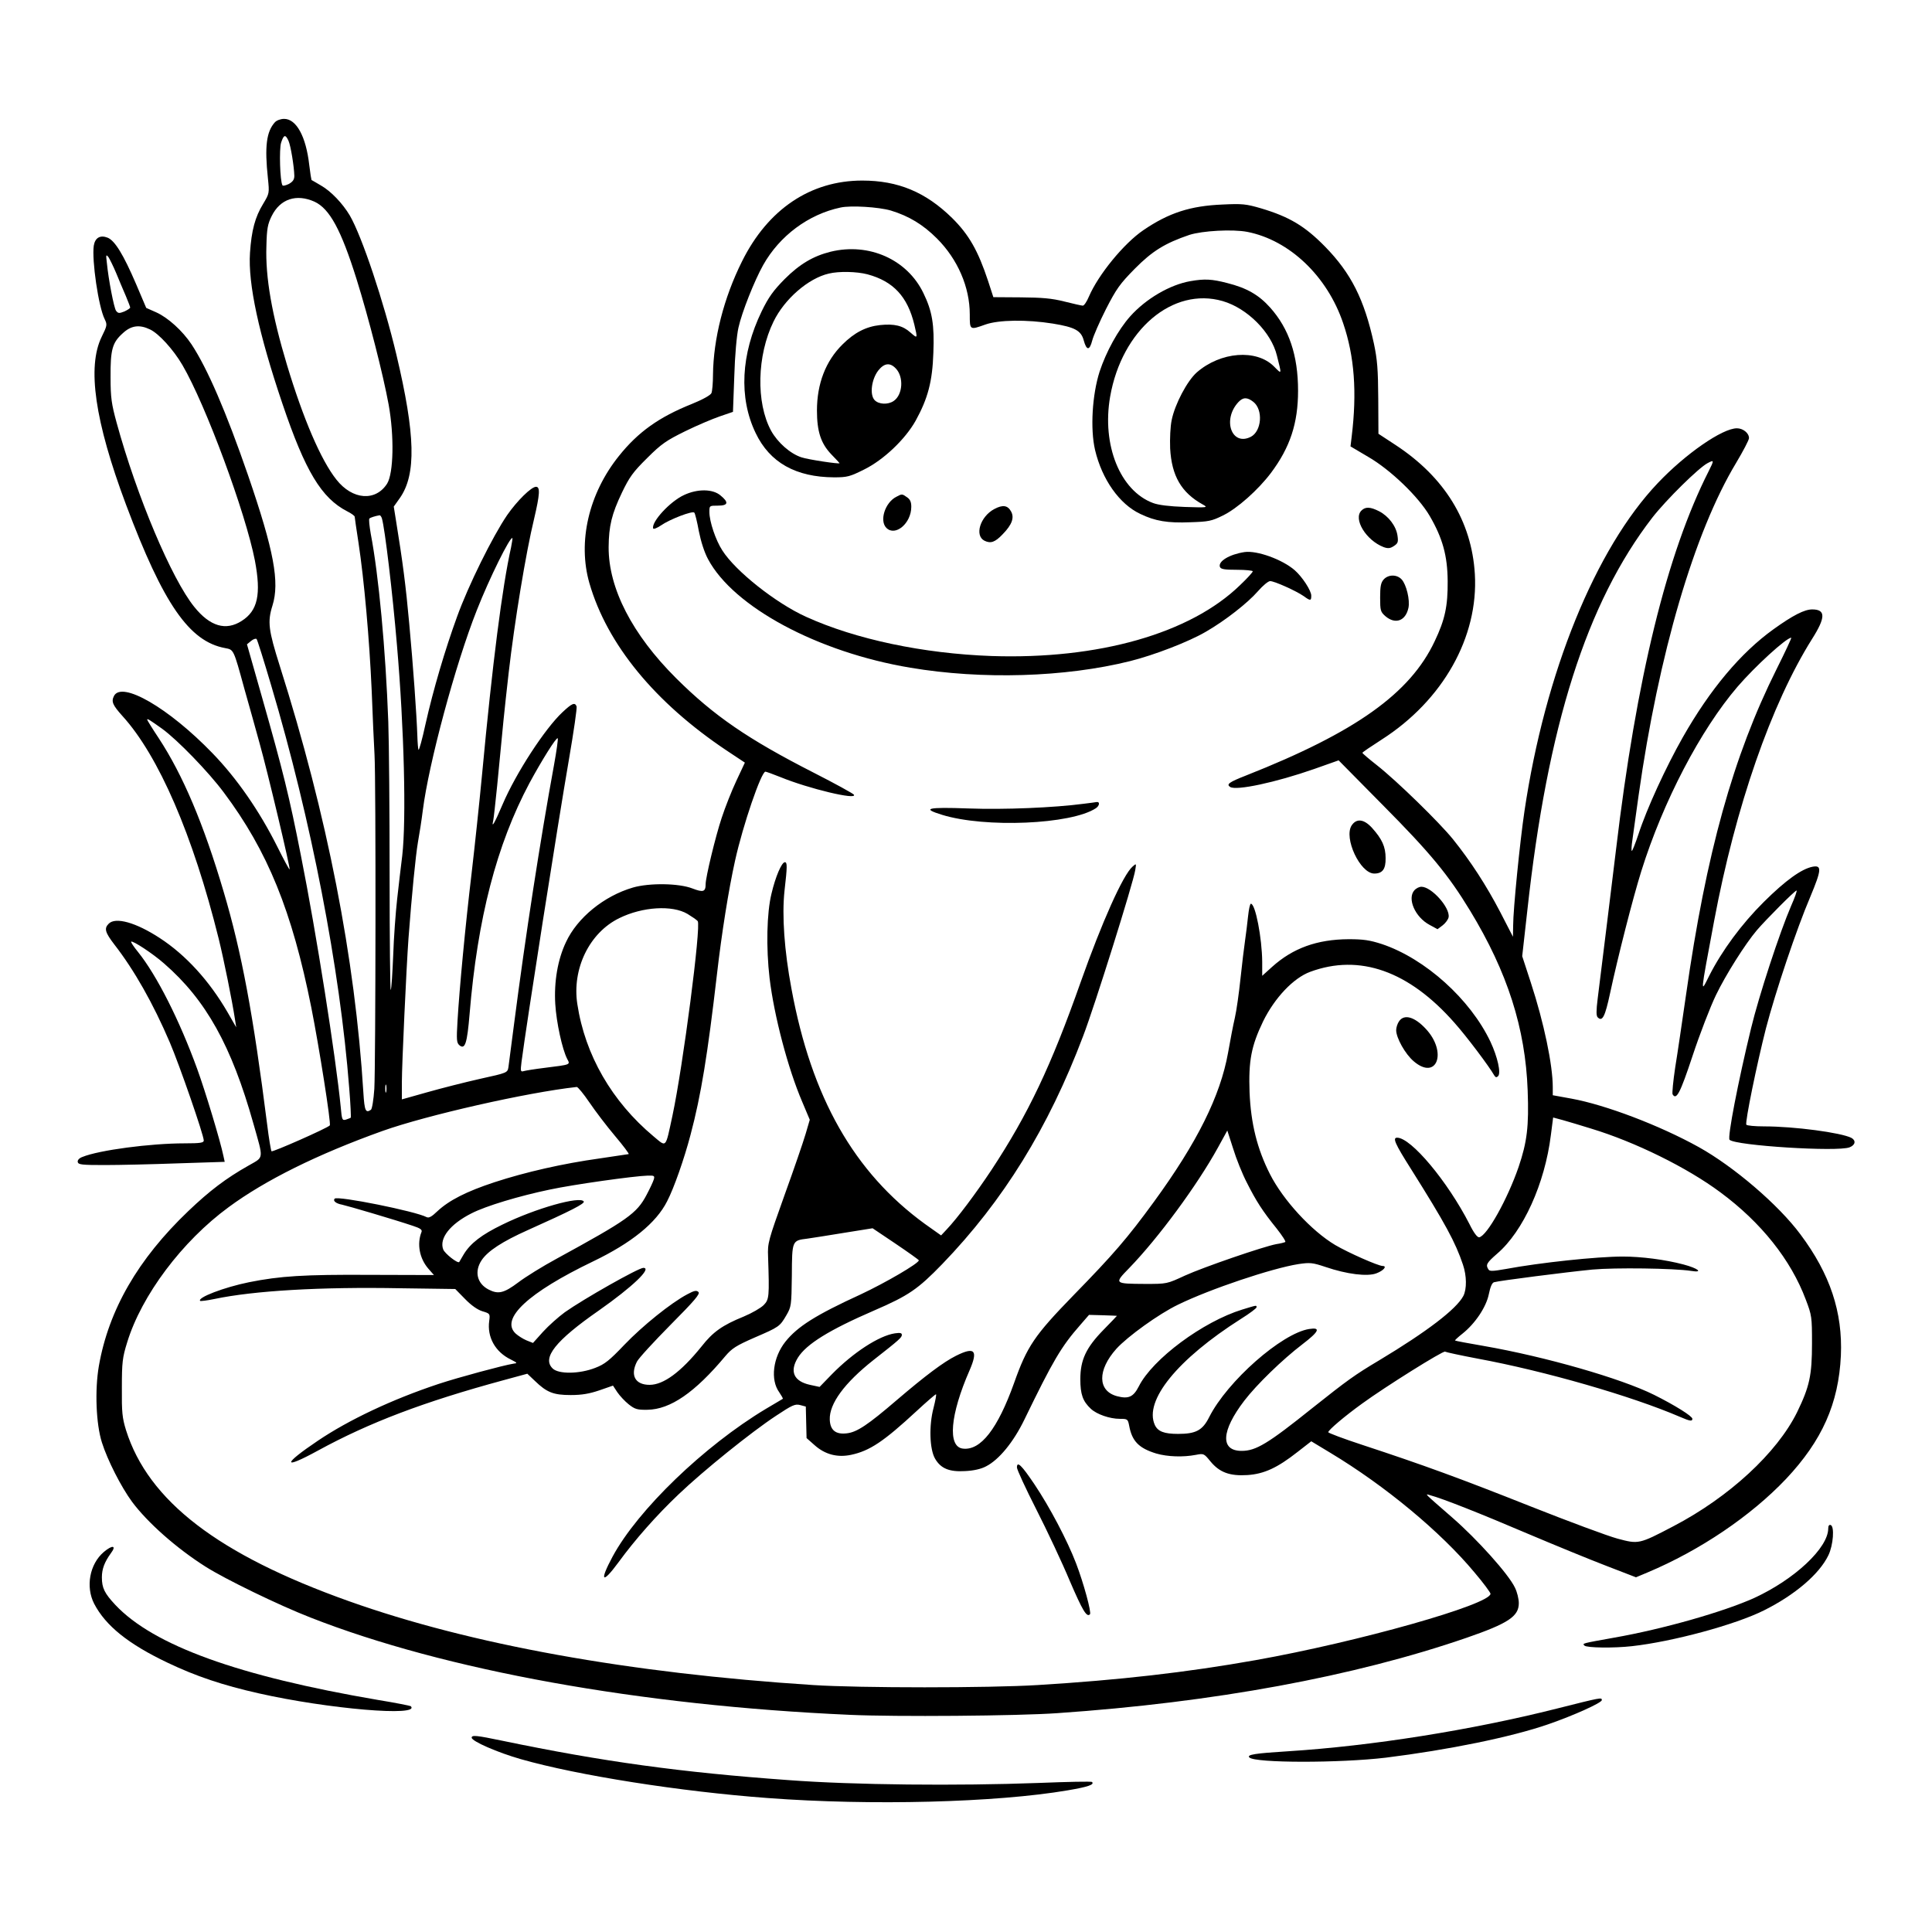 <?xml version="1.0" standalone="no"?>
<!DOCTYPE svg PUBLIC "-//W3C//DTD SVG 20010904//EN"
 "http://www.w3.org/TR/2001/REC-SVG-20010904/DTD/svg10.dtd">
<svg version="1.0" xmlns="http://www.w3.org/2000/svg"
 width="1024pt" height="1024pt" viewBox="0 0 1024 1024"
 preserveAspectRatio="xMidYMid meet">
<g transform="translate(0,1024) scale(0.1,-0.1)"
fill="#000000" stroke="none">
<path d="M1457 9592 c-45 -50 -55 -128 -37 -297 8 -79 8 -80 -25 -135 -43 -70
-62 -141 -70 -260 -11 -164 47 -431 172 -800 121 -358 207 -500 343 -570 22
-11 40 -24 40 -29 0 -4 9 -66 20 -137 30 -197 58 -513 70 -784 5 -135 12 -288
15 -340 8 -137 6 -1647 -1 -1771 -4 -58 -12 -107 -18 -111 -28 -19 -34 -6 -40
90 -44 714 -192 1471 -443 2262 -60 190 -66 234 -39 320 39 124 8 291 -129
690 -116 336 -215 566 -300 695 -48 72 -125 142 -188 170 l-52 23 -54 127
c-67 156 -112 229 -150 245 -40 16 -67 0 -74 -42 -11 -77 25 -325 58 -390 14
-29 13 -34 -16 -93 -78 -159 -37 -447 129 -890 198 -527 335 -725 525 -760 46
-9 44 -3 102 -215 26 -91 62 -221 81 -290 42 -149 164 -663 159 -668 -2 -2
-31 52 -65 120 -95 190 -215 363 -344 496 -233 241 -481 384 -522 303 -15 -30
-7 -48 45 -106 192 -211 374 -632 510 -1180 28 -114 71 -327 86 -425 l7 -45
-46 80 c-97 167 -221 303 -359 393 -127 83 -235 113 -271 76 -25 -25 -19 -46
30 -110 105 -135 205 -311 294 -519 51 -119 180 -491 180 -520 0 -12 -18 -15
-102 -15 -181 0 -453 -36 -541 -72 -17 -6 -27 -17 -25 -27 3 -14 22 -16 143
-16 77 0 252 4 388 9 l248 8 -7 32 c-16 78 -96 343 -139 461 -93 256 -214 496
-314 620 -22 27 -38 51 -36 54 8 7 115 -63 175 -116 222 -193 357 -436 473
-848 55 -195 57 -175 -26 -223 -119 -67 -207 -134 -319 -241 -267 -255 -422
-524 -474 -821 -22 -128 -15 -307 16 -405 30 -95 102 -236 160 -315 82 -110
235 -246 390 -344 104 -66 388 -204 555 -269 713 -280 1749 -467 2860 -516
241 -11 891 -6 1100 9 829 57 1572 194 2167 399 223 77 278 114 278 184 0 22
-9 60 -21 83 -33 70 -199 255 -331 370 -155 135 -148 128 -118 119 65 -17 269
-98 515 -203 149 -63 339 -141 423 -173 l153 -59 62 26 c278 117 547 299 733
495 192 204 279 400 291 654 10 230 -57 432 -214 642 -117 158 -354 360 -539
463 -207 115 -494 224 -675 257 l-99 18 0 42 c0 119 -47 343 -116 554 l-46
141 27 241 c107 981 314 1632 663 2084 75 96 245 263 292 288 36 19 36 17 6
-43 -221 -436 -383 -1096 -491 -2007 -24 -200 -69 -562 -97 -788 -8 -64 -8
-91 0 -99 25 -25 39 3 66 129 41 191 120 501 165 645 116 371 314 749 510 978
93 108 259 260 285 260 3 0 -32 -75 -78 -167 -230 -461 -373 -974 -480 -1728
-20 -137 -45 -310 -57 -382 -11 -73 -17 -137 -14 -143 20 -33 40 5 106 204 38
115 94 260 124 322 52 108 155 271 217 344 48 56 201 210 210 210 4 0 -9 -37
-29 -82 -60 -139 -170 -474 -212 -648 -69 -284 -126 -579 -114 -591 31 -31
573 -65 636 -40 31 12 35 36 10 50 -55 28 -303 61 -463 61 -49 0 -91 4 -94 9
-8 12 56 323 104 511 51 195 162 526 235 697 60 144 62 169 11 159 -58 -12
-141 -71 -257 -186 -118 -117 -222 -258 -290 -392 -47 -94 -49 -111 26 290
114 608 303 1151 519 1495 73 115 73 157 1 157 -41 0 -102 -31 -205 -105 -174
-125 -336 -318 -481 -573 -90 -159 -191 -378 -235 -514 -16 -48 -32 -88 -35
-88 -3 0 -2 26 3 58 4 31 19 138 33 237 106 749 295 1394 517 1762 37 62 68
121 68 131 0 27 -32 52 -64 52 -77 0 -272 -135 -419 -290 -331 -348 -598
-1005 -707 -1739 -24 -161 -60 -521 -60 -606 l-1 -60 -67 130 c-74 142 -157
270 -251 387 -72 89 -297 309 -404 393 -42 33 -76 62 -76 65 0 3 46 34 102 70
325 208 514 544 494 878 -17 280 -160 513 -421 684 l-90 59 -1 187 c-1 154 -5
206 -23 291 -51 234 -121 373 -259 514 -107 109 -189 158 -340 203 -79 23 -99
25 -203 20 -171 -7 -285 -44 -420 -136 -103 -70 -239 -236 -289 -353 -11 -26
-25 -47 -32 -47 -6 0 -50 10 -98 22 -67 17 -118 21 -231 22 l-145 1 -28 86
c-53 160 -101 245 -191 334 -140 137 -286 198 -476 198 -274 0 -500 -152 -637
-428 -97 -194 -152 -411 -154 -602 0 -43 -4 -86 -8 -96 -4 -11 -45 -34 -104
-58 -175 -70 -285 -149 -386 -275 -161 -200 -220 -456 -157 -675 94 -325 348
-633 726 -886 l98 -65 -45 -96 c-25 -53 -60 -142 -78 -197 -33 -99 -85 -315
-85 -351 0 -41 -13 -45 -70 -23 -72 28 -228 30 -315 5 -154 -45 -295 -160
-355 -289 -44 -92 -64 -210 -57 -328 6 -99 37 -240 63 -291 17 -32 22 -30
-121 -48 -49 -6 -99 -14 -109 -17 -17 -5 -18 -1 -12 48 26 200 193 1266 252
1607 25 145 43 270 40 278 -9 23 -24 17 -75 -31 -93 -87 -246 -322 -317 -488
-43 -101 -60 -130 -50 -87 3 14 12 97 21 185 32 337 37 386 61 599 31 270 91
636 135 817 30 128 33 169 10 169 -25 0 -100 -74 -153 -150 -77 -113 -206
-373 -266 -540 -63 -173 -126 -386 -167 -569 -17 -79 -34 -140 -37 -135 -2 5
-5 38 -6 74 -4 115 -22 369 -43 595 -18 200 -35 330 -70 545 l-12 75 32 45
c88 125 83 335 -18 760 -67 282 -183 628 -247 738 -38 64 -100 129 -153 159
-25 15 -48 28 -50 29 -1 2 -7 37 -12 80 -17 150 -68 244 -133 244 -19 0 -40
-8 -49 -18z m72 -98 c12 -26 30 -138 31 -186 0 -20 -8 -31 -29 -43 -17 -8 -32
-12 -34 -7 -13 21 -18 193 -7 226 14 43 23 45 39 10z m138 -323 c80 -37 141
-149 223 -411 64 -205 141 -506 170 -665 30 -167 26 -362 -8 -418 -61 -96
-184 -87 -269 21 -82 103 -176 323 -262 608 -80 266 -115 465 -109 630 2 92 7
117 28 159 45 91 131 119 227 76z m3055 -47 c95 -29 170 -74 244 -148 110
-110 174 -258 174 -402 0 -84 -1 -84 83 -54 71 25 219 27 357 5 117 -19 150
-37 164 -89 15 -55 31 -55 45 -1 6 24 39 100 73 167 55 107 73 133 153 214 93
94 160 135 289 179 69 22 229 31 307 16 224 -44 424 -235 508 -484 60 -175 74
-367 45 -603 l-6 -50 93 -55 c118 -68 267 -211 327 -314 68 -117 94 -210 95
-345 1 -132 -14 -204 -69 -319 -130 -276 -419 -482 -999 -711 -92 -36 -106
-47 -85 -61 32 -21 242 24 445 95 l130 46 235 -238 c250 -252 346 -368 462
-559 198 -326 293 -623 305 -953 7 -190 -3 -272 -48 -405 -59 -171 -167 -365
-209 -373 -10 -1 -29 24 -52 71 -116 226 -309 457 -383 457 -25 0 -12 -31 73
-165 183 -291 236 -389 276 -508 20 -59 21 -129 2 -166 -37 -70 -193 -189
-446 -341 -131 -78 -169 -106 -353 -252 -237 -190 -300 -228 -376 -228 -114 0
-109 105 14 266 66 86 202 218 308 299 89 68 99 91 36 81 -146 -23 -434 -277
-530 -467 -35 -70 -70 -89 -165 -89 -74 0 -107 13 -123 47 -59 129 120 349
457 563 45 28 82 56 82 61 0 12 3 12 -76 -12 -208 -64 -475 -262 -548 -407
-29 -57 -55 -68 -116 -52 -103 28 -104 138 -3 251 59 65 225 185 327 234 170
83 498 193 638 215 61 9 74 8 143 -15 114 -39 223 -52 270 -34 38 14 59 39 33
39 -25 1 -181 70 -251 111 -126 75 -276 238 -346 376 -68 134 -101 268 -108
433 -6 168 9 246 72 377 61 124 160 229 249 262 262 97 523 5 765 -270 65 -73
183 -230 211 -279 7 -11 12 -12 20 -4 17 16 -3 103 -40 182 -107 226 -346 441
-575 518 -65 21 -98 26 -177 26 -167 -1 -295 -47 -406 -147 l-52 -47 0 74 c-1
126 -36 308 -60 308 -5 0 -11 -30 -15 -67 -4 -38 -11 -95 -16 -129 -5 -34 -16
-124 -24 -200 -8 -76 -21 -170 -30 -209 -9 -38 -25 -122 -36 -185 -41 -229
-164 -476 -393 -790 -140 -192 -216 -280 -426 -495 -207 -213 -246 -270 -315
-465 -87 -243 -177 -359 -271 -348 -83 9 -68 180 35 415 46 106 28 127 -72 77
-66 -33 -162 -105 -313 -234 -155 -133 -212 -171 -266 -177 -59 -7 -88 17 -90
73 -3 84 78 194 231 315 139 109 151 120 151 134 0 10 -9 12 -37 8 -85 -13
-221 -102 -334 -217 l-65 -67 -51 11 c-86 19 -109 71 -64 144 45 72 166 147
404 250 183 79 232 113 361 246 324 336 563 722 747 1209 61 159 266 813 276
879 6 36 6 37 -14 19 -51 -44 -163 -296 -275 -612 -157 -445 -278 -700 -473
-996 -83 -125 -181 -256 -238 -316 l-29 -31 -86 61 c-375 273 -601 670 -707
1246 -38 202 -51 389 -37 519 15 130 15 152 2 152 -17 0 -50 -77 -71 -167 -25
-102 -29 -285 -10 -448 24 -199 97 -478 173 -655 l40 -95 -22 -75 c-12 -41
-62 -187 -112 -325 -86 -241 -90 -253 -87 -325 7 -213 6 -227 -23 -257 -16
-16 -63 -43 -106 -61 -113 -46 -163 -81 -224 -159 -109 -135 -201 -203 -275
-203 -76 0 -104 50 -67 123 9 18 89 105 177 194 128 129 159 165 149 175 -10
10 -22 8 -59 -12 -87 -46 -237 -167 -333 -267 -80 -84 -105 -104 -155 -123
-84 -33 -195 -34 -226 -3 -57 56 15 147 245 307 178 125 284 226 236 226 -26
0 -317 -165 -416 -235 -34 -25 -86 -71 -116 -104 l-53 -59 -35 14 c-19 8 -45
25 -57 36 -83 78 67 217 410 382 204 98 335 204 393 319 36 69 91 226 124 352
56 210 91 428 140 850 25 218 62 450 96 603 42 190 139 472 161 472 4 0 40
-13 80 -29 149 -61 408 -123 389 -93 -4 6 -100 59 -214 117 -347 177 -528 301
-728 500 -233 232 -359 477 -358 695 1 112 16 175 71 290 39 81 58 108 133
182 76 76 102 93 201 142 63 31 146 66 184 79 l70 24 7 189 c3 109 13 218 22
257 18 82 85 250 131 332 87 155 240 269 410 305 54 12 202 3 267 -16z m-4106
-332 c15 -37 38 -91 51 -121 12 -29 23 -57 23 -61 0 -4 -14 -13 -31 -21 -28
-11 -33 -10 -44 4 -11 16 -40 164 -49 257 -5 40 -4 43 9 27 7 -11 26 -49 41
-85z m179 -298 c47 -22 124 -107 172 -189 124 -212 335 -784 384 -1036 34
-180 15 -266 -70 -320 -84 -54 -168 -29 -251 74 -120 148 -305 586 -412 977
-27 99 -32 132 -32 240 -1 147 9 184 65 234 44 41 88 47 144 20z m1229 -1001
c16 -53 57 -399 80 -673 38 -440 50 -924 28 -1115 -7 -55 -19 -158 -27 -230
-8 -71 -18 -206 -21 -300 -4 -93 -9 -175 -13 -182 -3 -6 -6 266 -6 605 0 339
-3 707 -7 817 -14 381 -51 778 -93 996 -7 41 -11 77 -7 81 6 5 30 13 54 17 4
0 9 -7 12 -16z m685 -153 c-47 -210 -99 -616 -154 -1205 -14 -148 -39 -383
-55 -520 -34 -285 -65 -616 -75 -785 -6 -102 -5 -117 10 -130 30 -25 41 10 54
166 42 507 143 896 317 1223 66 122 143 245 150 238 3 -3 -6 -67 -20 -144 -72
-393 -151 -903 -211 -1368 -14 -110 -28 -214 -30 -230 -5 -31 -5 -31 -150 -63
-80 -18 -206 -50 -280 -71 l-135 -38 0 91 c0 91 24 609 35 761 18 239 38 439
50 510 8 44 20 121 26 170 31 247 173 775 286 1060 67 171 178 394 189 383 1
-2 -2 -23 -7 -48z m-1271 -735 c211 -710 364 -1498 413 -2133 7 -84 10 -154 8
-156 -2 -2 -14 -6 -25 -10 -20 -6 -22 -2 -28 66 -26 265 -129 922 -211 1333
-62 316 -95 448 -205 835 l-81 285 22 18 c12 10 25 14 29 10 4 -4 39 -116 78
-248z m-578 -228 c81 -59 245 -228 326 -337 233 -311 362 -629 464 -1140 41
-206 106 -617 98 -625 -14 -15 -304 -143 -309 -137 -3 4 -14 68 -23 142 -74
584 -135 912 -231 1235 -106 359 -216 618 -344 813 -34 51 -61 95 -61 98 0 7
14 -2 80 -49z m2784 -981 c23 -14 48 -31 54 -38 19 -24 -78 -770 -134 -1032
-38 -176 -30 -167 -100 -109 -221 185 -363 431 -404 701 -29 187 64 379 223
456 122 60 280 70 361 22z m-1597 -943 c-3 -10 -5 -2 -5 17 0 19 2 27 5 18 2
-10 2 -26 0 -35z m1077 -56 c31 -46 92 -126 135 -177 44 -52 77 -96 73 -97 -4
-1 -73 -11 -154 -23 -194 -27 -392 -72 -557 -126 -149 -49 -241 -96 -303 -154
-30 -29 -45 -37 -57 -31 -58 31 -471 114 -487 98 -11 -11 6 -26 39 -32 32 -7
277 -79 375 -112 40 -13 51 -21 46 -33 -25 -63 -11 -140 37 -195 l29 -33 -342
1 c-346 2 -473 -6 -638 -39 -133 -27 -276 -82 -259 -99 3 -2 37 2 75 10 209
44 562 65 988 57 l289 -4 52 -53 c33 -34 66 -57 92 -65 40 -12 41 -13 36 -51
-12 -86 32 -165 115 -205 35 -18 36 -19 12 -22 -51 -8 -289 -72 -395 -107
-247 -82 -477 -191 -640 -301 -189 -127 -189 -156 1 -52 271 148 560 258 984
373 l125 34 40 -38 c63 -61 98 -75 190 -75 59 0 99 7 152 25 l72 25 23 -35
c13 -19 40 -48 60 -64 33 -26 45 -30 100 -29 121 2 251 91 413 285 34 40 57
55 153 97 132 57 135 59 170 119 26 45 27 51 29 210 1 187 1 186 82 196 25 4
114 17 196 31 l150 24 122 -82 c68 -46 123 -85 123 -88 0 -16 -177 -119 -307
-180 -240 -110 -336 -171 -400 -251 -66 -83 -81 -202 -33 -268 12 -18 21 -33
19 -35 -2 -1 -43 -26 -91 -54 -326 -196 -677 -534 -811 -782 -71 -132 -56
-149 30 -32 89 122 203 251 320 362 132 126 384 329 516 416 86 57 101 64 128
57 l30 -8 2 -84 2 -83 43 -38 c55 -49 120 -66 192 -51 100 21 174 71 348 232
53 49 99 89 103 89 3 0 -3 -33 -13 -72 -25 -94 -21 -219 8 -269 30 -52 75 -71
159 -66 45 2 85 11 111 25 69 35 146 129 204 249 151 311 194 385 296 501 l46
53 74 -2 c41 -1 74 -3 74 -3 0 -1 -32 -34 -71 -74 -93 -95 -123 -160 -123
-262 0 -80 13 -117 56 -157 31 -29 100 -53 153 -53 41 0 43 -1 50 -37 15 -82
52 -119 144 -147 59 -17 141 -20 209 -7 42 8 43 8 78 -35 48 -58 102 -78 196
-72 88 6 158 38 266 123 l72 56 101 -61 c291 -175 586 -420 764 -634 47 -55
85 -107 85 -113 0 -57 -700 -255 -1245 -352 -365 -65 -726 -106 -1155 -132
-257 -16 -944 -16 -1190 0 -975 63 -1817 215 -2462 445 -691 246 -1062 531
-1180 906 -20 65 -23 94 -22 225 0 134 3 160 28 240 76 249 291 536 538 717
194 143 470 280 816 404 233 83 765 204 1029 233 6 0 36 -36 67 -82z m5310
-139 c231 -70 508 -206 685 -338 215 -159 373 -357 452 -568 32 -84 33 -92 33
-232 0 -170 -13 -229 -79 -365 -106 -215 -360 -450 -655 -604 -183 -96 -185
-96 -297 -66 -52 14 -259 91 -461 171 -375 149 -567 219 -889 325 -101 33
-183 64 -183 68 0 11 87 85 180 152 122 89 429 281 439 275 5 -3 83 -20 173
-37 357 -66 815 -198 1073 -309 53 -23 65 -24 65 -10 0 14 -93 72 -203 127
-175 87 -575 202 -902 259 -82 14 -151 27 -153 29 -2 1 16 18 39 36 68 54 126
141 140 209 8 39 17 61 28 64 27 8 387 54 521 67 119 11 431 7 523 -7 67 -11
39 13 -40 34 -98 26 -224 42 -322 42 -136 0 -438 -32 -620 -66 -69 -12 -86
-13 -92 -2 -16 24 -9 35 46 83 138 118 253 371 285 629 l12 93 52 -14 c28 -8
96 -28 150 -45z m-1825 -287 c49 -97 82 -149 158 -243 29 -37 50 -69 45 -71
-4 -2 -25 -8 -47 -11 -69 -13 -386 -122 -485 -167 -95 -44 -95 -44 -210 -44
-165 1 -166 1 -85 84 155 160 361 440 470 638 l50 91 31 -96 c16 -53 49 -135
73 -181z m-3144 17 c-4 -13 -21 -49 -38 -81 -52 -99 -101 -133 -476 -338 -74
-40 -166 -97 -204 -126 -76 -57 -106 -64 -157 -38 -62 32 -77 96 -37 156 33
49 110 99 244 159 230 103 304 141 297 152 -19 30 -255 -36 -432 -123 -109
-53 -168 -98 -204 -157 -12 -21 -23 -39 -24 -41 -8 -9 -77 45 -85 67 -22 59
37 134 150 191 76 39 252 92 415 126 126 27 447 72 519 74 35 1 38 -1 32 -21z"/>
<path d="M4403 8906 c-92 -23 -164 -65 -244 -145 -60 -61 -85 -95 -122 -171
-110 -227 -122 -458 -32 -645 75 -157 213 -234 416 -235 70 0 84 4 160 42 103
51 217 160 272 258 65 118 89 208 94 360 6 149 -6 221 -53 317 -86 178 -288
268 -491 219z m195 -120 c137 -37 212 -118 248 -266 18 -76 18 -76 -21 -42
-40 36 -85 47 -161 39 -74 -8 -136 -40 -199 -103 -89 -88 -135 -208 -135 -350
0 -111 21 -174 75 -231 25 -26 45 -47 45 -48 0 -6 -166 19 -202 31 -59 19
-126 78 -161 141 -81 149 -75 399 13 579 58 119 184 229 293 254 53 13 148 11
205 -4z m150 -499 c43 -45 37 -139 -11 -172 -30 -21 -80 -19 -102 5 -26 29
-16 108 19 155 32 41 63 45 94 12z"/>
<path d="M6310 8750 c-110 -19 -237 -94 -320 -187 -64 -72 -127 -187 -162
-293 -39 -122 -50 -303 -24 -415 37 -156 129 -287 240 -339 79 -38 145 -49
265 -44 96 3 113 6 173 36 76 37 186 135 254 225 102 136 144 264 144 436 0
188 -48 329 -148 441 -60 67 -124 104 -228 130 -81 21 -119 23 -194 10z m171
-106 c130 -38 257 -165 287 -289 26 -104 27 -100 -16 -57 -93 93 -283 78 -409
-32 -50 -44 -116 -168 -133 -253 -7 -34 -10 -97 -8 -150 8 -145 59 -234 173
-297 29 -16 26 -17 -95 -13 -83 3 -140 10 -169 21 -174 65 -272 307 -227 564
62 354 332 583 597 506z m162 -534 c53 -42 44 -155 -13 -185 -101 -52 -153 89
-67 183 25 27 47 28 80 2z"/>
<path d="M3625 7616 c-74 -34 -174 -143 -163 -177 2 -5 20 2 41 16 47 33 168
79 177 68 4 -4 15 -48 24 -98 11 -55 29 -112 49 -149 135 -253 581 -493 1072
-575 380 -64 820 -51 1165 35 128 32 312 103 402 156 101 58 222 153 275 214
26 30 55 54 65 54 23 0 138 -52 177 -79 37 -27 41 -26 41 2 0 27 -48 100 -88
135 -66 57 -199 105 -265 96 -80 -12 -142 -49 -131 -79 5 -12 25 -15 90 -15
46 0 84 -4 84 -8 0 -5 -30 -38 -68 -74 -264 -256 -750 -394 -1317 -375 -361
13 -719 88 -983 208 -159 72 -373 241 -443 351 -36 55 -69 154 -69 204 0 34 0
34 45 34 55 0 59 17 14 54 -41 35 -122 36 -194 2z"/>
<path d="M4751 7607 c-60 -30 -91 -127 -53 -165 47 -47 132 24 132 112 0 25
-6 39 -22 50 -27 19 -27 19 -57 3z"/>
<path d="M5270 7542 c-75 -40 -106 -141 -52 -168 33 -16 56 -8 96 34 50 51 63
88 45 121 -18 33 -44 37 -89 13z"/>
<path d="M7216 7534 c-45 -44 24 -158 118 -194 23 -8 34 -7 54 6 21 14 24 21
19 55 -7 50 -47 103 -97 129 -47 24 -73 25 -94 4z"/>
<path d="M7334 7169 c-15 -17 -19 -36 -19 -96 0 -69 2 -76 28 -99 53 -45 107
-25 122 44 9 42 -11 124 -36 151 -25 27 -70 27 -95 0z"/>
<path d="M5745 5980 c-159 -21 -422 -32 -612 -25 -221 8 -250 0 -139 -34 227
-70 683 -51 814 35 20 13 23 36 4 33 -4 -1 -34 -5 -67 -9z"/>
<path d="M7164 5865 c-43 -66 45 -255 120 -255 44 0 61 24 60 82 0 60 -19 101
-71 159 -43 48 -83 53 -109 14z"/>
<path d="M7497 5522 c-40 -44 3 -143 80 -184 l42 -23 28 21 c15 12 29 31 31
43 8 51 -91 161 -144 161 -12 0 -28 -8 -37 -18z"/>
<path d="M7416 4828 c-9 -12 -16 -34 -16 -48 0 -41 48 -127 93 -165 123 -105
180 49 63 173 -59 63 -113 78 -140 40z"/>
<path d="M5390 2462 c0 -11 46 -111 103 -223 57 -112 137 -282 177 -378 68
-158 90 -195 107 -177 9 9 -34 167 -74 271 -46 120 -139 297 -221 419 -68 101
-92 124 -92 88z"/>
<path d="M9690 2139 c0 -103 -177 -269 -391 -368 -161 -73 -482 -165 -744
-211 -173 -31 -169 -30 -157 -42 12 -12 156 -14 252 -3 216 24 549 114 700
190 164 82 293 192 341 292 26 54 33 153 12 160 -8 3 -13 -4 -13 -18z"/>
<path d="M550 2014 c-75 -64 -97 -184 -51 -274 61 -117 181 -214 392 -314 147
-70 289 -118 480 -161 368 -83 862 -125 806 -68 -3 2 -81 18 -174 33 -738 126
-1188 288 -1391 503 -58 62 -72 90 -72 147 0 44 14 81 48 128 31 41 8 45 -38
6z"/>
<path d="M8251 1184 c-452 -114 -981 -198 -1423 -226 -177 -11 -221 -18 -206
-33 30 -30 480 -30 723 -1 330 41 665 109 861 177 136 47 284 114 284 128 0
15 -1 15 -239 -45z"/>
<path d="M2500 1030 c0 -19 138 -79 261 -114 301 -86 847 -172 1309 -206 545
-41 1210 -24 1590 41 106 18 142 30 128 44 -3 4 -131 1 -283 -5 -431 -16 -981
-11 -1325 15 -571 41 -985 98 -1519 209 -135 28 -161 31 -161 16z"/>
</g>
</svg>
